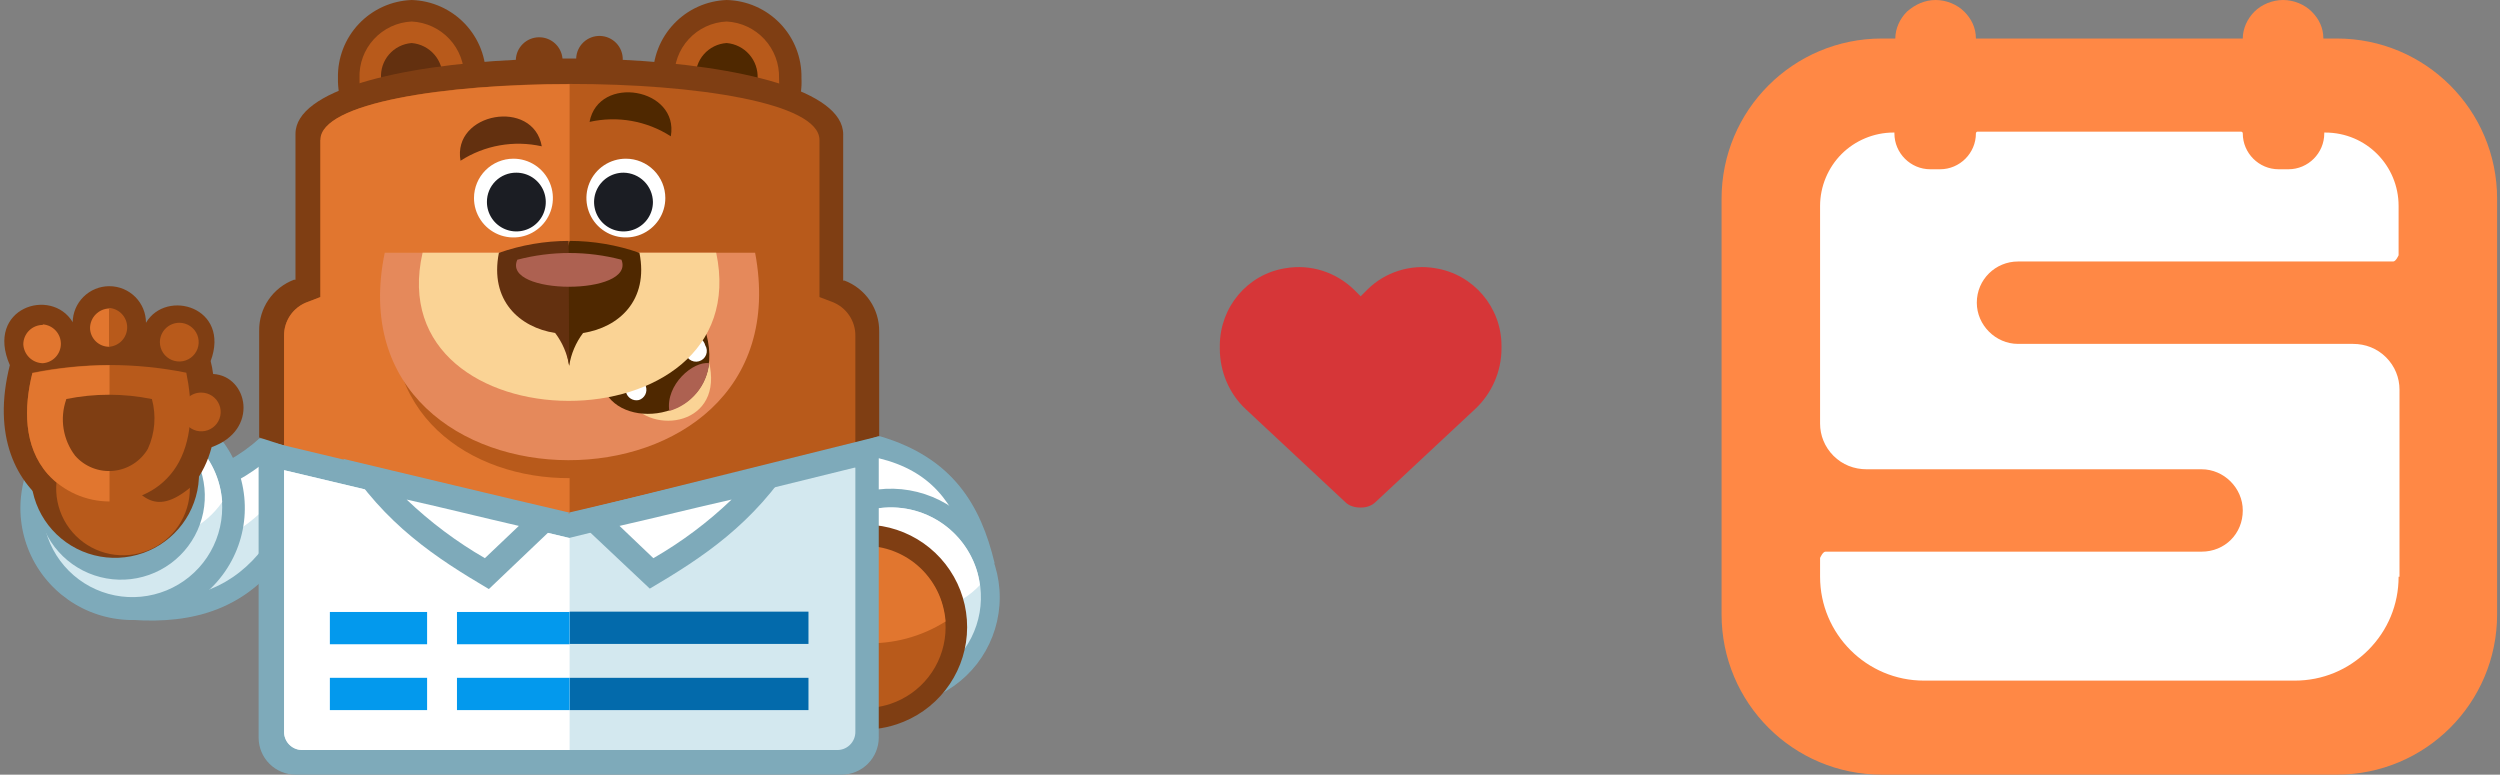 <svg width="284" height="88" viewBox="0 0 284 88" fill="none" xmlns="http://www.w3.org/2000/svg">
<rect x="0" y="0" width="284" height="88" fill="#808080" stroke="none"/>
<path d="M13.24 54.377C19.522 55.22 25.02 53.802 29.49 49.793L36.972 50.184L32.894 62.174C28.363 69.349 21.787 70.877 15.053 70.424L13.24 54.377Z" fill="#7EAABA"/>
<path d="M16.02 57.09L17.244 68.09C22.853 68.09 27.322 66.22 30.714 61.136L33.665 52.58L30.384 52.409C26.369 55.721 21.259 57.417 16.056 57.163L16.02 57.09Z" fill="#D3E8EF"/>
<path d="M16.02 57.09L16.755 63.58C24.457 62.675 30.457 59.51 33.567 52.507L30.285 52.336C26.295 55.648 21.204 57.345 16.02 57.09Z" fill="white"/>
<path d="M15.053 44.99C17.575 44.988 20.041 45.732 22.139 47.129C24.237 48.526 25.873 50.513 26.839 52.839C27.806 55.164 28.059 57.723 27.568 60.193C27.076 62.662 25.862 64.93 24.078 66.71C22.295 68.49 20.023 69.702 17.549 70.193C15.075 70.683 12.511 70.43 10.181 69.466C7.851 68.501 5.86 66.869 4.461 64.774C3.061 62.68 2.315 60.219 2.317 57.701C2.324 54.332 3.668 51.102 6.055 48.72C8.441 46.338 11.677 44.996 15.053 44.99" fill="#7EAABA"/>
<path d="M15.052 47.471C13.034 47.469 11.061 48.064 9.382 49.181C7.703 50.298 6.394 51.887 5.62 53.748C4.846 55.608 4.642 57.655 5.034 59.631C5.427 61.607 6.397 63.422 7.823 64.847C9.249 66.272 11.067 67.243 13.046 67.637C15.025 68.031 17.076 67.83 18.941 67.059C20.805 66.289 22.399 64.984 23.521 63.31C24.642 61.635 25.241 59.666 25.241 57.652C25.242 56.316 24.98 54.992 24.468 53.757C23.957 52.522 23.207 51.399 22.261 50.454C21.315 49.508 20.191 48.758 18.954 48.246C17.717 47.734 16.391 47.471 15.052 47.471" fill="#D3E8EF"/>
<path d="M15.053 47.471C13.407 47.463 11.785 47.855 10.325 48.613C8.866 49.371 7.614 50.472 6.677 51.822C6.85 54.406 7.997 56.828 9.888 58.601C11.778 60.374 14.271 61.367 16.865 61.38C18.51 61.388 20.133 60.997 21.592 60.239C23.051 59.48 24.304 58.379 25.241 57.029C25.079 54.441 23.935 52.013 22.042 50.237C20.149 48.461 17.65 47.472 15.053 47.471" fill="white"/>
<path d="M13.755 46.86C15.639 46.86 17.481 47.419 19.047 48.465C20.613 49.511 21.832 50.998 22.551 52.737C23.269 54.475 23.454 56.388 23.082 58.232C22.709 60.076 21.797 61.768 20.46 63.093C19.124 64.419 17.423 65.319 15.573 65.678C13.723 66.038 11.808 65.841 10.071 65.113C8.333 64.385 6.852 63.158 5.814 61.588C4.776 60.018 4.228 58.176 4.24 56.295C4.25 53.785 5.257 51.382 7.041 49.613C8.825 47.843 11.24 46.853 13.755 46.86Z" fill="#7EAABA"/>
<path d="M13.069 44.306C14.96 44.308 16.808 44.871 18.378 45.922C19.949 46.974 21.171 48.468 21.89 50.213C22.609 51.959 22.793 53.879 22.418 55.729C22.043 57.579 21.127 59.276 19.784 60.606C18.442 61.935 16.734 62.837 14.878 63.197C13.021 63.557 11.1 63.359 9.356 62.628C7.613 61.896 6.126 60.665 5.084 59.09C4.043 57.514 3.493 55.665 3.505 53.778C3.525 51.257 4.54 48.845 6.331 47.067C8.121 45.288 10.543 44.288 13.069 44.281" fill="#7F3E13"/>
<path d="M13.975 47.923C12.473 47.923 11.005 48.368 9.757 49.2C8.508 50.033 7.535 51.217 6.961 52.601C6.386 53.986 6.236 55.51 6.529 56.98C6.822 58.449 7.545 59.8 8.606 60.859C9.668 61.919 11.021 62.641 12.494 62.933C13.966 63.226 15.493 63.076 16.88 62.502C18.267 61.928 19.453 60.957 20.288 59.711C21.122 58.465 21.567 57 21.567 55.501C21.564 53.492 20.763 51.567 19.34 50.146C17.917 48.726 15.987 47.927 13.975 47.923" fill="#B85A1B"/>
<path d="M8.256 36.667C8.256 35.565 8.695 34.508 9.476 33.728C10.257 32.949 11.316 32.511 12.42 32.511C13.524 32.511 14.583 32.949 15.364 33.728C16.145 34.508 16.583 35.565 16.583 36.667C18.898 32.756 26.208 34.907 23.93 41.018C24.055 41.5 24.149 41.99 24.212 42.484C28.18 42.705 29.477 48.864 24.041 50.796C23.636 52.379 22.906 53.86 21.898 55.147C17.244 59.156 15.775 55.88 13.228 53.167C10.779 53.167 4.166 51.529 6.04 57.738C1.803 55 -0.915 49.512 1.117 41.482C-1.711 34.98 5.82 32.56 8.256 36.593V36.667Z" fill="#7F3E13"/>
<path d="M3.677 42.387C2.709 46.286 2.648 50.698 5.428 53.863C9.334 58.325 17.257 58.105 20.318 52.507C21.959 49.451 21.849 45.662 21.163 42.338C15.392 41.177 9.447 41.177 3.677 42.338V42.387Z" fill="#B85A1B"/>
<path d="M3.677 42.387C2.709 46.286 2.648 50.698 5.428 53.863C6.317 54.839 7.4 55.619 8.608 56.153C9.816 56.688 11.123 56.965 12.444 56.968V41.482C9.5 41.505 6.564 41.808 3.677 42.387" fill="#E1762F"/>
<path d="M7.522 45.381C7.148 46.447 7.046 47.59 7.223 48.705C7.401 49.821 7.852 50.875 8.538 51.773C9.073 52.382 9.745 52.854 10.499 53.152C11.253 53.45 12.067 53.565 12.874 53.487C13.682 53.41 14.459 53.142 15.142 52.706C15.825 52.27 16.395 51.678 16.803 50.979C17.607 49.206 17.767 47.21 17.257 45.332C14.045 44.678 10.733 44.678 7.522 45.332" fill="#7F3E13"/>
<path d="M12.395 39.392C12.953 39.351 13.475 39.1 13.855 38.691C14.236 38.282 14.447 37.744 14.447 37.186C14.447 36.628 14.236 36.09 13.855 35.681C13.475 35.272 12.953 35.021 12.395 34.98V39.392ZM20.379 36.667C20.815 36.669 21.239 36.8 21.6 37.043C21.961 37.286 22.242 37.631 22.407 38.033C22.572 38.435 22.614 38.877 22.527 39.303C22.441 39.729 22.23 40.12 21.921 40.426C21.613 40.733 21.22 40.941 20.793 41.025C20.365 41.109 19.923 41.065 19.521 40.898C19.119 40.731 18.775 40.449 18.533 40.088C18.292 39.726 18.163 39.301 18.163 38.867C18.166 38.282 18.401 37.722 18.816 37.31C19.232 36.898 19.794 36.667 20.379 36.667" fill="#B85A1B"/>
<path d="M4.864 36.85C5.422 36.891 5.944 37.142 6.324 37.551C6.705 37.96 6.916 38.498 6.916 39.056C6.916 39.614 6.705 40.152 6.324 40.561C5.944 40.97 5.422 41.221 4.864 41.262C4.291 41.251 3.743 41.022 3.331 40.623C2.92 40.223 2.676 39.683 2.648 39.111C2.651 38.526 2.886 37.967 3.301 37.555C3.717 37.142 4.279 36.911 4.864 36.911V36.85ZM12.395 39.453V35.041C11.821 35.063 11.277 35.303 10.874 35.712C10.471 36.12 10.24 36.668 10.228 37.241C10.229 37.528 10.288 37.812 10.401 38.077C10.514 38.341 10.678 38.58 10.884 38.78C11.091 38.981 11.335 39.138 11.602 39.243C11.87 39.348 12.156 39.399 12.444 39.392L12.395 39.453Z" fill="#E1762F"/>
<path d="M22.865 44.599C23.301 44.599 23.727 44.728 24.09 44.97C24.452 45.211 24.735 45.555 24.901 45.957C25.068 46.359 25.112 46.801 25.027 47.228C24.942 47.655 24.732 48.047 24.424 48.355C24.115 48.662 23.723 48.872 23.295 48.957C22.868 49.041 22.424 48.998 22.022 48.831C21.619 48.665 21.275 48.383 21.032 48.021C20.79 47.659 20.661 47.234 20.661 46.799C20.656 46.509 20.71 46.22 20.819 45.951C20.928 45.682 21.09 45.437 21.296 45.232C21.501 45.027 21.746 44.865 22.016 44.756C22.285 44.647 22.574 44.594 22.865 44.599Z" fill="#B85A1B"/>
<path d="M98.626 70.596C98.124 63.983 95.124 59.229 89.234 56.687L90.459 52.115L99.974 49.561C108.239 52.005 111.411 57.371 112.99 63.983L98.663 70.596H98.626Z" fill="#7EAABA"/>
<path d="M100.61 66.978L110.076 62.566C108.423 57.029 105.655 53.472 99.826 52.054L92.406 54.034L92.063 55.257C94.241 56.488 96.132 58.168 97.61 60.184C99.088 62.201 100.119 64.508 100.635 66.953L100.61 66.978Z" fill="white"/>
<path d="M89.455 71.72C88.691 69.402 88.632 66.91 89.286 64.558C89.94 62.206 91.278 60.101 93.13 58.508C94.983 56.916 97.267 55.906 99.693 55.609C102.12 55.311 104.581 55.738 106.765 56.835C108.949 57.933 110.758 59.652 111.963 61.775C113.168 63.898 113.716 66.331 113.537 68.764C113.358 71.198 112.46 73.525 110.957 75.45C109.454 77.374 107.413 78.811 105.092 79.579C103.549 80.093 101.919 80.297 100.296 80.18C98.673 80.062 97.089 79.626 95.636 78.895C94.183 78.165 92.888 77.155 91.828 75.924C90.767 74.692 89.96 73.264 89.455 71.72" fill="#7EAABA"/>
<path d="M91.5 71.048C92.134 72.964 93.323 74.65 94.916 75.892C96.51 77.134 98.436 77.876 100.452 78.025C102.469 78.175 104.484 77.724 106.244 76.731C108.003 75.737 109.428 74.245 110.339 72.443C111.249 70.641 111.604 68.611 111.358 66.608C111.112 64.605 110.277 62.719 108.958 61.19C107.639 59.66 105.895 58.556 103.947 58.015C102 57.475 99.935 57.523 98.014 58.153C96.737 58.571 95.555 59.236 94.535 60.111C93.516 60.986 92.68 62.053 92.075 63.251C91.469 64.448 91.107 65.754 91.008 67.092C90.91 68.43 91.077 69.774 91.5 71.048" fill="#D3E8EF"/>
<path d="M111.313 66.465C111.241 65.85 111.11 65.245 110.921 64.656C110.502 63.382 109.836 62.203 108.961 61.187C108.085 60.171 107.018 59.337 105.819 58.733C104.62 58.129 103.314 57.767 101.974 57.667C100.635 57.568 99.29 57.733 98.014 58.153C96.437 58.697 95.001 59.586 93.814 60.757C93.896 61.37 94.031 61.975 94.218 62.566C95.069 65.134 96.906 67.261 99.325 68.48C101.744 69.698 104.549 69.91 107.125 69.068C108.724 68.579 110.168 67.682 111.313 66.465" fill="white"/>
<path d="M87.141 74.886C86.416 72.699 86.359 70.347 86.974 68.128C87.59 65.909 88.852 63.922 90.6 62.419C92.347 60.916 94.503 59.964 96.793 59.684C99.083 59.405 101.405 59.809 103.464 60.847C105.523 61.886 107.228 63.51 108.362 65.516C109.496 67.521 110.008 69.817 109.833 72.114C109.659 74.41 108.806 76.603 107.382 78.415C105.958 80.227 104.028 81.576 101.835 82.292C100.383 82.772 98.85 82.96 97.325 82.847C95.8 82.734 94.312 82.322 92.947 81.634C91.582 80.946 90.366 79.995 89.37 78.837C88.374 77.679 87.616 76.336 87.141 74.886" fill="#7F3E13"/>
<path d="M89.516 74.152C88.945 72.431 88.898 70.58 89.38 68.832C89.863 67.085 90.855 65.519 92.229 64.334C93.603 63.148 95.299 62.396 97.101 62.173C98.903 61.949 100.732 62.264 102.355 63.077C103.978 63.891 105.323 65.166 106.22 66.743C107.117 68.319 107.526 70.126 107.394 71.934C107.262 73.742 106.596 75.471 105.48 76.901C104.364 78.331 102.849 79.399 101.125 79.97C98.812 80.732 96.291 80.547 94.115 79.457C91.939 78.366 90.285 76.458 89.516 74.152" fill="#B85A1B"/>
<path d="M89.124 69.801C89.395 68.13 90.118 66.564 91.214 65.272C92.31 63.98 93.738 63.01 95.345 62.468C96.494 62.09 97.706 61.942 98.912 62.032C100.119 62.122 101.295 62.449 102.375 62.994C103.454 63.539 104.416 64.291 105.203 65.208C105.991 66.124 106.59 67.187 106.966 68.334C107.204 69.068 107.357 69.827 107.419 70.596C104.655 72.343 101.421 73.203 98.153 73.061C94.884 72.919 91.738 71.781 89.136 69.801H89.124Z" fill="#E1762F"/>
<path d="M46.768 0C49.062 0.07 51.236 1.042 52.816 2.704C54.396 4.366 55.254 6.583 55.205 8.873C55.237 10.01 55.045 11.141 54.638 12.203C54.231 13.265 53.618 14.236 52.834 15.06C52.05 15.885 51.11 16.547 50.069 17.008C49.028 17.469 47.906 17.72 46.768 17.747C44.483 17.664 42.323 16.686 40.756 15.025C39.188 13.365 38.339 11.154 38.392 8.873C38.339 6.592 39.188 4.382 40.756 2.721C42.323 1.061 44.483 0.083 46.768 0" fill="#7F3E13"/>
<path d="M46.768 2.444C45.131 2.521 43.59 3.239 42.48 4.442C41.37 5.646 40.781 7.239 40.841 8.873C40.785 10.512 41.377 12.108 42.492 13.314C43.606 14.519 45.151 15.238 46.792 15.315C48.435 15.245 49.983 14.527 51.096 13.32C52.21 12.112 52.798 10.513 52.731 8.873C52.778 7.236 52.18 5.645 51.065 4.443C49.95 3.241 48.407 2.524 46.768 2.444" fill="#B85A1B"/>
<path d="M46.768 4.889C46.273 4.926 45.791 5.06 45.348 5.284C44.905 5.507 44.511 5.816 44.188 6.191C43.865 6.567 43.619 7.003 43.465 7.474C43.311 7.944 43.252 8.441 43.29 8.934C43.242 9.927 43.582 10.899 44.237 11.646C44.892 12.394 45.813 12.859 46.804 12.943C47.796 12.868 48.717 12.404 49.367 11.653C50.016 10.902 50.341 9.924 50.27 8.934C50.331 7.937 49.999 6.956 49.344 6.2C48.69 5.444 47.765 4.973 46.768 4.889" fill="#63300F"/>
<path d="M82.548 0C84.853 0.054 87.043 1.019 88.636 2.683C90.229 4.346 91.096 6.573 91.047 8.873C91.108 10.017 90.936 11.162 90.54 12.237C90.144 13.313 89.532 14.296 88.743 15.128C87.953 15.959 87.002 16.622 85.948 17.074C84.893 17.527 83.757 17.761 82.61 17.761C81.462 17.761 80.326 17.527 79.272 17.074C78.217 16.622 77.266 15.959 76.477 15.128C75.687 14.296 75.076 13.313 74.679 12.237C74.283 11.162 74.111 10.017 74.173 8.873C74.123 6.593 74.973 4.385 76.54 2.725C78.107 1.065 80.265 0.086 82.548 0" fill="#7F3E13"/>
<path d="M82.548 2.444C80.906 2.514 79.358 3.232 78.245 4.439C77.131 5.647 76.543 7.246 76.609 8.886C76.545 9.704 76.651 10.527 76.92 11.303C77.19 12.078 77.617 12.79 78.175 13.393C78.734 13.996 79.411 14.477 80.165 14.806C80.918 15.135 81.732 15.305 82.555 15.305C83.377 15.305 84.191 15.135 84.944 14.806C85.698 14.477 86.375 13.996 86.933 13.393C87.492 12.79 87.919 12.078 88.189 11.303C88.458 10.527 88.564 9.704 88.5 8.886C88.547 7.249 87.95 5.659 86.838 4.455C85.726 3.252 84.186 2.53 82.548 2.444" fill="#B85A1B"/>
<path d="M82.548 4.889C82.053 4.921 81.568 5.051 81.123 5.271C80.678 5.491 80.281 5.797 79.954 6.171C79.627 6.544 79.378 6.979 79.22 7.449C79.062 7.919 78.999 8.415 79.034 8.91C78.986 9.902 79.326 10.874 79.981 11.622C80.636 12.37 81.557 12.835 82.548 12.919C83.043 12.888 83.528 12.759 83.973 12.541C84.418 12.322 84.815 12.018 85.142 11.645C85.469 11.272 85.718 10.839 85.876 10.369C86.034 9.9 86.098 9.404 86.063 8.91C86.114 7.916 85.776 6.94 85.12 6.19C84.465 5.44 83.542 4.973 82.548 4.889" fill="#4F2800"/>
<path d="M95.945 31.875H95.786V15.265C95.786 10.267 84.03 7.456 70.744 6.796C70.754 6.449 70.695 6.104 70.571 5.78C70.447 5.456 70.26 5.159 70.021 4.907C69.782 4.655 69.496 4.453 69.179 4.311C68.862 4.17 68.52 4.092 68.172 4.082C67.825 4.073 67.479 4.131 67.155 4.255C66.83 4.379 66.533 4.565 66.281 4.804C65.771 5.285 65.474 5.949 65.454 6.649H63.899C63.838 5.977 63.523 5.353 63.018 4.904C62.512 4.456 61.855 4.217 61.179 4.235C60.503 4.254 59.859 4.529 59.38 5.005C58.9 5.481 58.62 6.121 58.597 6.796C45.323 7.431 33.567 10.242 33.567 15.204V31.778H33.396C32.225 32.22 31.218 33.011 30.51 34.042C29.803 35.074 29.43 36.297 29.441 37.547V49.696L64.658 61.111L99.876 49.524V37.644C99.888 36.397 99.519 35.176 98.816 34.145C98.113 33.114 97.112 32.322 95.945 31.875V31.875Z" fill="#7F3E13"/>
<path d="M36.396 15.889V33.745L34.927 34.308C34.14 34.594 33.462 35.117 32.986 35.804C32.51 36.492 32.259 37.31 32.269 38.145V50.698L64.707 61.111L97.169 50.465V38.145C97.178 37.317 96.933 36.505 96.466 35.82C96 35.134 95.336 34.606 94.561 34.308L93.092 33.745V15.889C93.03 7.419 36.518 7.419 36.457 15.889H36.396Z" fill="#B85A1B"/>
<path d="M36.396 15.889V33.746L34.927 34.308C34.14 34.594 33.462 35.117 32.986 35.804C32.51 36.492 32.259 37.31 32.269 38.146V50.698L64.707 61.111V54.316C53.503 54.377 42.286 46.982 45.237 32.499H64.707V9.558C50.551 9.558 36.396 11.697 36.396 15.889Z" fill="#E1762F"/>
<path d="M43.706 28.71H85.781C91.72 60.243 37.253 60.023 43.706 28.71Z" fill="#E5895B"/>
<path d="M45.739 31.203C45.176 36.092 46.192 40.749 49.817 44.428C53.674 48.266 59.442 49.903 64.768 49.854C70.095 49.806 75.361 48.217 79.157 44.599C80.909 42.867 82.228 40.747 83.005 38.411C83.781 36.075 83.994 33.588 83.626 31.154L45.739 31.203Z" fill="#E5895B"/>
<path d="M71.736 45.894C74.564 49.561 82.83 48.045 80.308 40.297L71.736 45.894V45.894Z" fill="#FAD395"/>
<path d="M69.128 45.1C72.299 49.17 82.597 46.738 80.234 37.925L69.128 45.1Z" fill="#4F2800"/>
<path d="M78.642 38.317C78.957 38.243 79.288 38.297 79.564 38.467C79.839 38.636 80.036 38.907 80.112 39.221C80.212 39.383 80.273 39.565 80.29 39.754C80.307 39.943 80.28 40.134 80.211 40.311C80.141 40.488 80.031 40.646 79.89 40.773C79.749 40.9 79.579 40.992 79.396 41.043C79.213 41.093 79.02 41.1 78.833 41.064C78.647 41.027 78.471 40.947 78.321 40.831C78.17 40.715 78.049 40.565 77.967 40.394C77.884 40.222 77.843 40.034 77.846 39.844C77.75 39.536 77.78 39.203 77.929 38.917C78.078 38.631 78.334 38.415 78.642 38.317V38.317ZM71.907 43.01C72.222 42.937 72.554 42.99 72.829 43.16C73.104 43.329 73.301 43.6 73.377 43.914C73.473 44.222 73.443 44.556 73.294 44.842C73.145 45.128 72.889 45.344 72.581 45.442C72.266 45.516 71.935 45.462 71.659 45.292C71.384 45.123 71.187 44.852 71.111 44.538C71.015 44.23 71.045 43.896 71.194 43.61C71.343 43.324 71.6 43.108 71.907 43.01" fill="white"/>
<path d="M76.034 46.689C77.243 46.335 78.32 45.63 79.126 44.663C79.933 43.697 80.434 42.513 80.565 41.262C78.752 40.981 75.581 43.707 76.034 46.689" fill="#AD6151"/>
<path d="M48.005 28.71H81.361C86.112 51.26 42.91 51.04 48.005 28.71" fill="#FAD395"/>
<path d="M64.658 41.556C64.87 40.202 65.412 38.922 66.238 37.828C70.266 37.204 73.72 34.161 72.642 28.722C70.092 27.829 67.41 27.37 64.707 27.366L63.066 32.511L64.658 41.556V41.556Z" fill="#4F2800"/>
<path d="M64.658 41.556C64.442 40.201 63.895 38.921 63.066 37.828C59.05 37.204 55.597 34.161 56.674 28.722C59.22 27.83 61.899 27.371 64.597 27.366L64.658 41.556Z" fill="#63300F"/>
<path d="M58.768 29.505C62.645 28.487 66.72 28.487 70.597 29.505C72.25 33.623 56.956 33.575 58.768 29.505Z" fill="#AD6151"/>
<path d="M58.315 18.028C59.203 18.025 60.071 18.286 60.809 18.776C61.548 19.267 62.125 19.966 62.465 20.784C62.806 21.601 62.896 22.502 62.724 23.371C62.551 24.24 62.124 25.038 61.496 25.664C60.869 26.291 60.069 26.717 59.199 26.889C58.328 27.061 57.426 26.972 56.606 26.631C55.787 26.291 55.087 25.716 54.596 24.979C54.104 24.241 53.843 23.375 53.846 22.489C53.849 21.307 54.321 20.174 55.158 19.338C55.996 18.502 57.131 18.031 58.315 18.028" fill="white"/>
<path d="M58.658 19.617C59.32 19.617 59.967 19.813 60.517 20.18C61.066 20.547 61.495 21.069 61.748 21.679C62 22.29 62.066 22.961 61.936 23.609C61.806 24.256 61.486 24.851 61.017 25.317C60.549 25.783 59.952 26.1 59.303 26.227C58.653 26.355 57.981 26.287 57.37 26.032C56.76 25.778 56.238 25.349 55.873 24.798C55.507 24.248 55.313 23.602 55.315 22.941C55.312 22.503 55.396 22.068 55.563 21.662C55.73 21.257 55.976 20.888 56.288 20.579C56.599 20.269 56.969 20.025 57.376 19.86C57.783 19.694 58.219 19.612 58.658 19.617" fill="#1B1D23"/>
<path d="M71.111 18.028C70.224 18.025 69.356 18.286 68.617 18.776C67.878 19.267 67.302 19.966 66.961 20.784C66.62 21.601 66.53 22.502 66.703 23.371C66.876 24.24 67.303 25.038 67.93 25.664C68.558 26.291 69.357 26.717 70.228 26.889C71.098 27.061 72.001 26.972 72.82 26.631C73.639 26.291 74.339 25.716 74.831 24.979C75.322 24.241 75.583 23.375 75.581 22.489C75.578 21.307 75.106 20.174 74.268 19.338C73.431 18.502 72.296 18.031 71.111 18.028" fill="white"/>
<path d="M70.83 19.617C70.168 19.617 69.521 19.813 68.971 20.18C68.421 20.547 67.993 21.069 67.74 21.679C67.487 22.29 67.422 22.961 67.552 23.609C67.682 24.256 68.001 24.851 68.47 25.317C68.939 25.783 69.536 26.1 70.185 26.227C70.834 26.355 71.507 26.287 72.118 26.032C72.728 25.778 73.249 25.349 73.615 24.798C73.981 24.248 74.175 23.602 74.173 22.941C74.16 22.061 73.803 21.221 73.179 20.6C72.554 19.979 71.711 19.626 70.83 19.617Z" fill="#1B1D23"/>
<path d="M61.548 16.622C59.977 16.27 58.351 16.233 56.766 16.514C55.181 16.795 53.668 17.389 52.315 18.26C51.347 12.772 60.58 11.134 61.548 16.622Z" fill="#63300F"/>
<path d="M66.972 13.848C68.543 13.495 70.169 13.458 71.754 13.739C73.339 14.021 74.852 14.614 76.205 15.486C77.173 9.998 68.001 8.421 66.972 13.848Z" fill="#4F2800"/>
<path d="M99.826 49.561V83.783C99.826 84.897 99.385 85.966 98.598 86.756C97.811 87.546 96.743 87.993 95.626 88H33.567C32.459 87.994 31.397 87.551 30.613 86.769C29.829 85.986 29.386 84.927 29.379 83.82V49.903L64.597 58.324L99.826 49.561Z" fill="#7EAABA"/>
<path d="M97.047 53.13L64.658 61.111L32.269 53.411V83.111C32.264 83.387 32.315 83.661 32.419 83.917C32.522 84.173 32.676 84.405 32.872 84.6C33.067 84.795 33.3 84.949 33.556 85.052C33.812 85.155 34.087 85.206 34.363 85.201H95.002C95.284 85.216 95.567 85.173 95.832 85.075C96.097 84.976 96.338 84.824 96.542 84.627C96.745 84.431 96.906 84.195 97.014 83.935C97.122 83.674 97.175 83.393 97.169 83.111V53.13H97.047Z" fill="#D3E8EF"/>
<path d="M64.658 61.111L32.269 53.411V83.111C32.264 83.388 32.316 83.663 32.42 83.92C32.524 84.176 32.679 84.409 32.876 84.605C33.073 84.8 33.307 84.953 33.565 85.056C33.822 85.158 34.098 85.208 34.376 85.201H64.707V61.111H64.658Z" fill="white"/>
<path d="M64.707 77H91.843V80.667H64.719V77H64.707ZM64.707 69.483H91.843V73.15H64.719V69.483H64.707Z" fill="#036AAB"/>
<path d="M64.707 80.667V77H37.474V80.667H64.707ZM37.474 69.52H64.707V73.187H37.474V69.52Z" fill="#0399ED"/>
<path d="M48.519 67.149H51.911V83.759H48.519V67.149Z" fill="white"/>
<path d="M38.943 52.115C47.515 54.144 56.087 56.234 64.658 58.227L55.535 66.917C49.584 63.409 43.694 59.583 38.992 52.115" fill="#7EAABA"/>
<path d="M46.192 56.748C48.88 59.313 51.864 61.549 55.082 63.409L58.94 59.742C54.752 58.777 50.441 57.701 46.192 56.748" fill="white"/>
<path d="M90.361 52.115C81.789 54.144 73.218 56.234 64.646 58.227L73.817 66.868C79.769 63.36 85.646 59.534 90.349 52.067" fill="#7EAABA"/>
<path d="M83.112 56.748C80.429 59.319 77.444 61.556 74.222 63.409L70.377 59.742C74.626 58.777 78.875 57.701 83.112 56.748Z" fill="white"/>
<path d="M141.508 46.472C139.633 44.722 138.57 42.222 138.57 39.597V39.285C138.57 34.91 141.695 31.16 146.008 30.473C148.883 29.973 151.758 30.91 153.82 32.91L154.57 33.66L155.32 32.91C157.32 30.91 160.258 29.973 163.07 30.473C167.383 31.16 170.57 34.91 170.57 39.285V39.597C170.57 42.222 169.445 44.722 167.57 46.472L156.258 57.035C155.82 57.472 155.195 57.66 154.57 57.66C153.883 57.66 153.258 57.472 152.82 57.035L141.508 46.472Z" fill="#D63638"/>
<rect x="204.833" y="11.579" width="69.474" height="69.474" fill="white"/>
<path fill-rule="evenodd" clip-rule="evenodd" d="M215.307 4.375C215.307 3.255 215.815 2.136 216.629 1.323C217.545 0.509 218.664 0 219.885 0C221.106 0 222.326 0.509 223.14 1.323C223.954 2.136 224.463 3.154 224.463 4.375L254.78 4.375C254.78 3.255 255.288 2.136 256.102 1.323C256.916 0.509 258.137 0 259.358 0C260.578 0 261.799 0.509 262.613 1.323C263.427 2.136 263.936 3.154 263.936 4.375L265.462 4.375C275.533 4.375 283.672 12.513 283.672 22.585V69.79C283.672 79.861 275.533 88 265.462 88L213.781 88C203.709 88 195.57 79.861 195.57 69.79V22.585C195.57 12.513 203.709 4.375 213.781 4.375L215.307 4.375ZM272.481 65.517C272.481 68.671 271.26 71.621 269.022 73.859C266.784 76.097 263.834 77.318 260.68 77.318L218.562 77.318C212.051 77.318 206.761 72.028 206.761 65.517V63.38C206.761 63.38 207.066 62.668 207.371 62.668L250.1 62.668C252.745 62.668 254.78 60.633 254.78 57.988C254.78 55.445 252.643 53.309 250.1 53.309L212.051 53.309C210.627 53.309 209.304 52.8 208.287 51.783C207.27 50.765 206.761 49.443 206.761 48.12V23.399C206.761 21.161 207.677 19.024 209.203 17.498C210.729 15.972 212.865 15.057 215.103 15.057C215.103 15.057 215.103 15.057 215.205 15.057C215.205 15.057 215.205 15.057 215.205 15.158C215.205 17.396 217.036 19.228 219.274 19.228H220.393C222.632 19.228 224.463 17.396 224.463 15.158C224.463 15.158 224.463 14.955 224.666 14.955L254.576 14.955C254.576 14.955 254.78 14.955 254.78 15.158C254.78 17.396 256.611 19.228 258.849 19.228H259.968C262.206 19.228 264.037 17.396 264.037 15.158V15.057C264.037 15.057 264.037 15.057 264.139 15.057C268.819 15.057 272.481 18.821 272.481 23.399V28.994C272.481 28.994 272.176 29.706 271.871 29.706L229.244 29.706C226.701 29.706 224.565 31.741 224.565 34.386C224.565 36.929 226.701 39.066 229.244 39.066L267.293 39.066C268.717 39.066 270.04 39.575 271.057 40.592C272.074 41.609 272.583 42.932 272.583 44.254V65.517H272.481Z" fill="#FF8845"/>
</svg>
